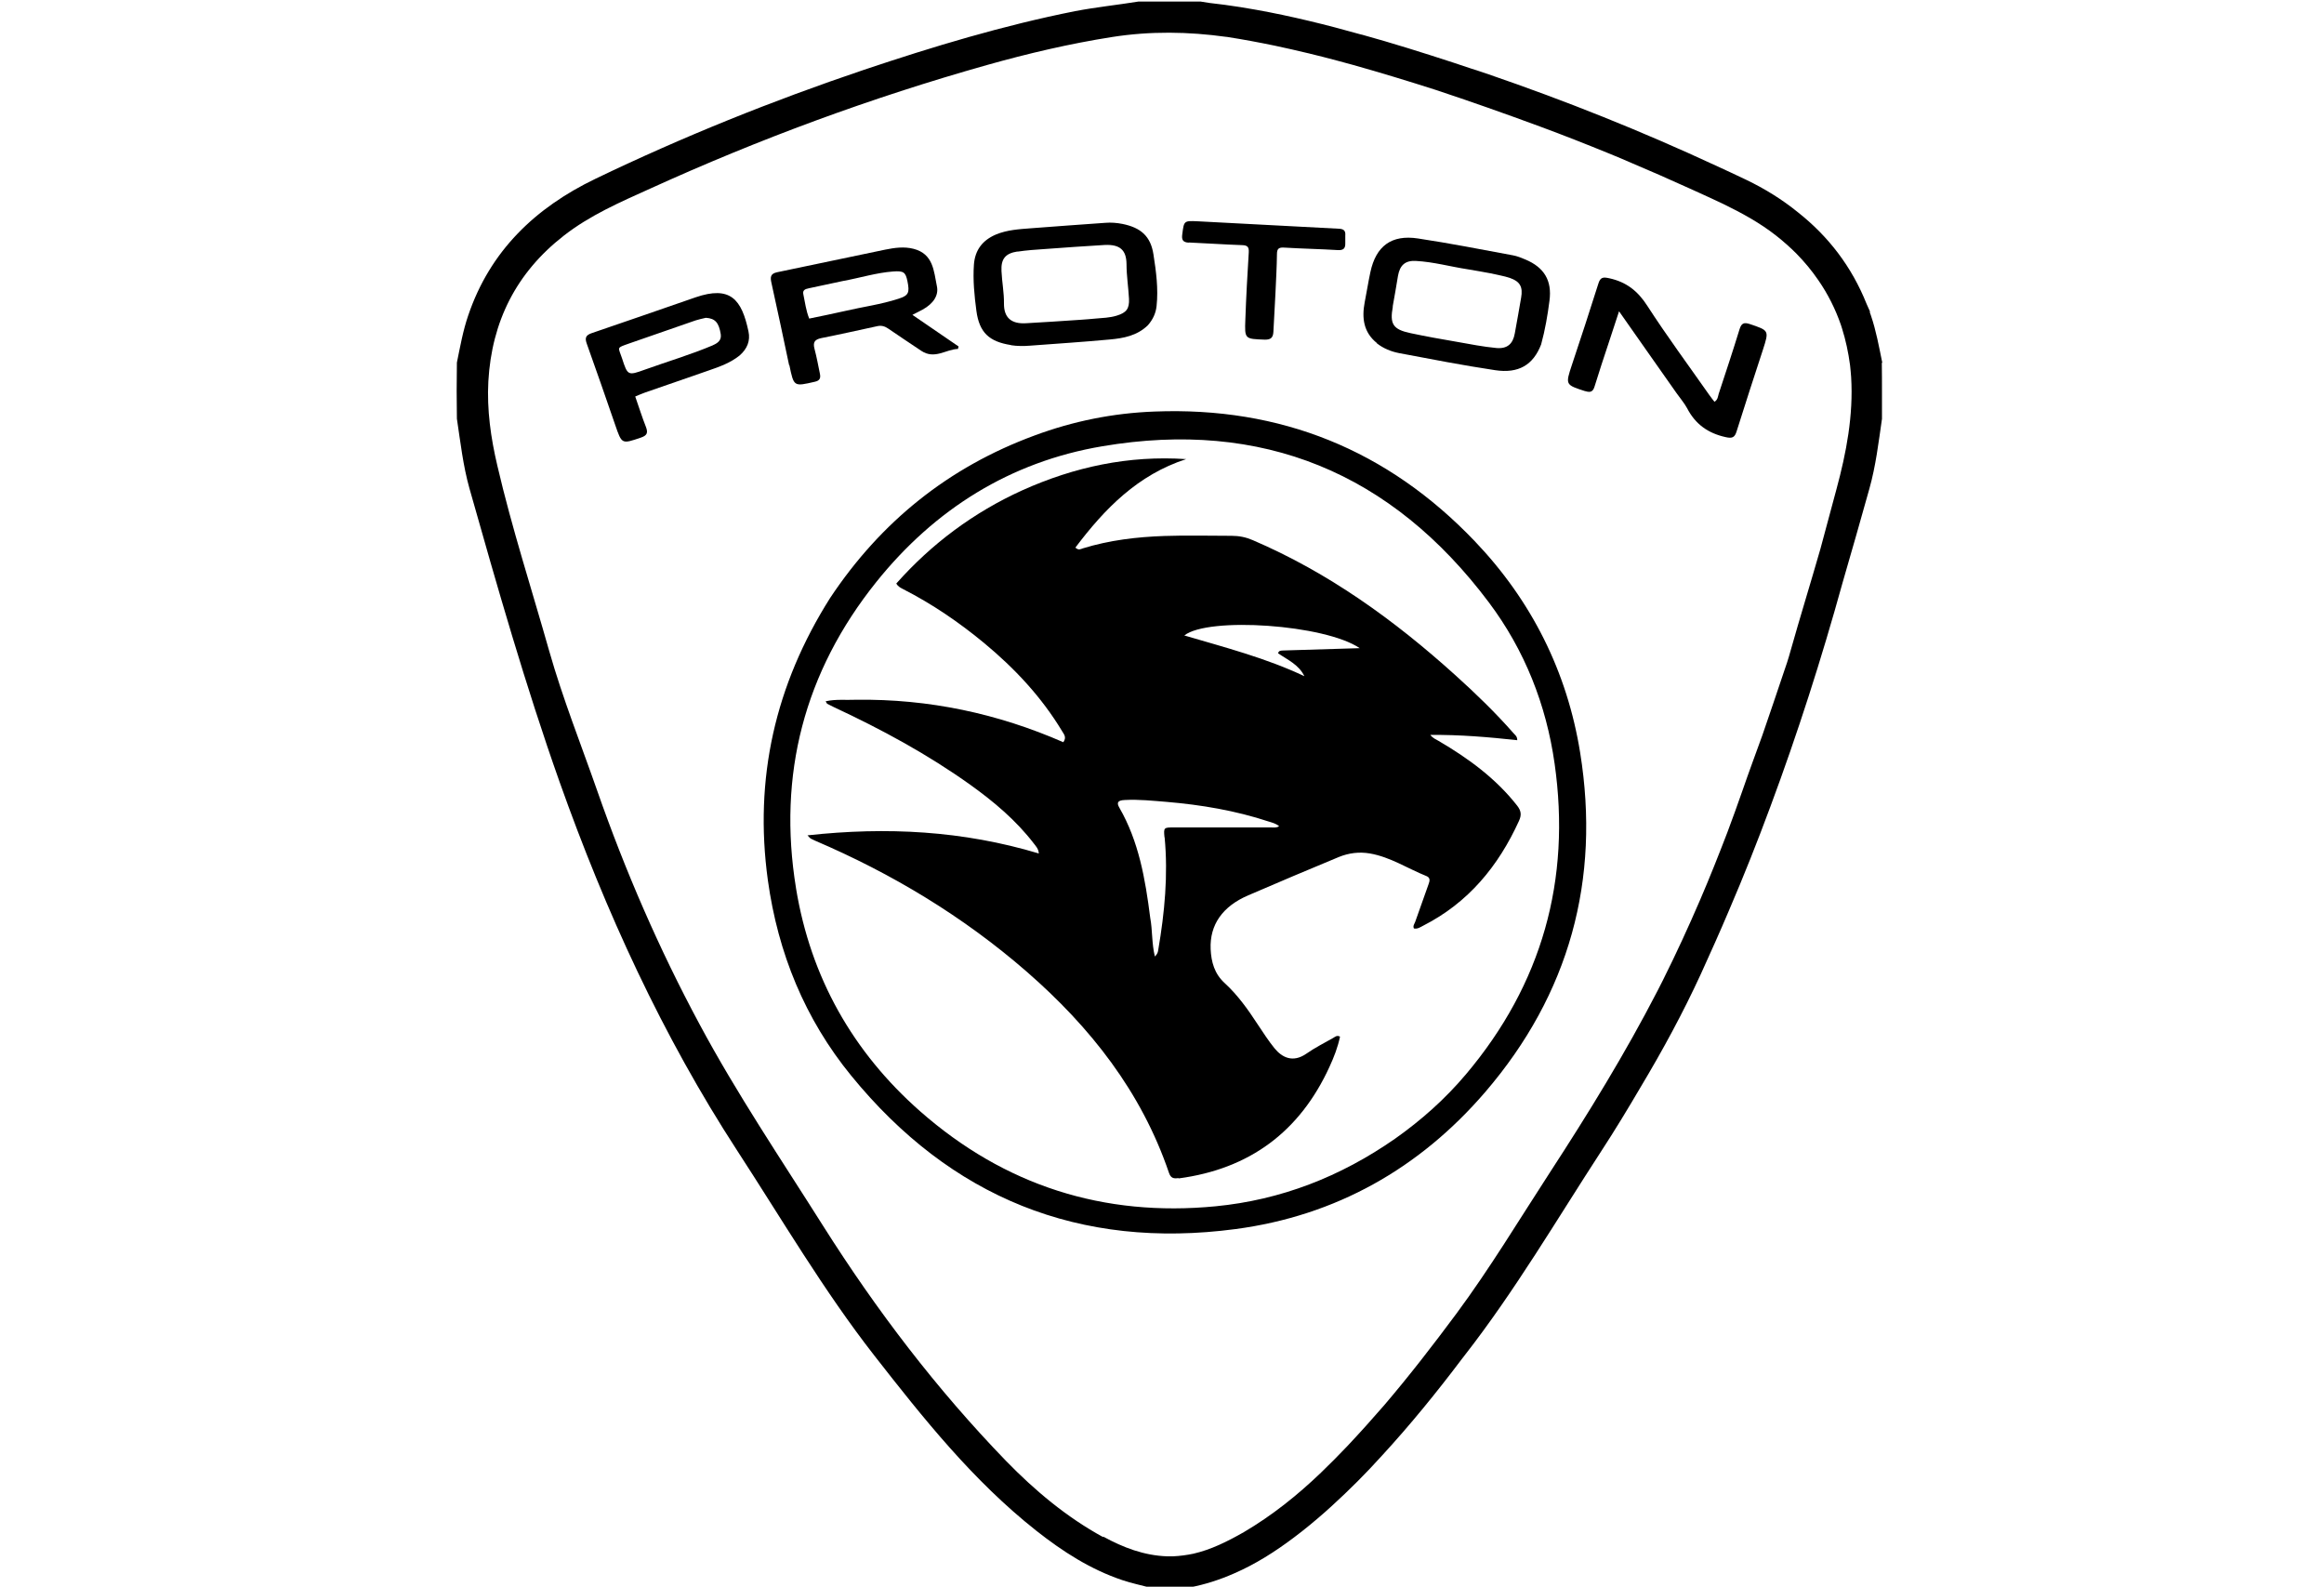 <?xml version="1.0" encoding="UTF-8"?> <svg xmlns="http://www.w3.org/2000/svg" id="Layer_1" version="1.1" viewBox="0 0 1500 1024"><path d="M797.5,793.2c64.7-8.6,118.7-39.1,161.1-88.4,54.3-63.2,74.5-136.9,61.3-219-8.4-52.3-31.4-98.2-68.1-136.6-56.2-58.8-125.2-86.8-206.7-83.6-26.7,1-52.5,6.2-77.5,15.5-55.3,20.4-99,55.5-131.8,104.8-35.5,56.1-49.2,116.6-40.2,182.1,6.5,47,23.9,89.6,53.8,126.2,64.2,78.7,147.3,112.4,248.1,99ZM513.8,573.3c-12-73.2,5.3-139.7,51.8-197.7,37.7-47,86.5-77.6,145.9-87.6,103.2-17.5,186.7,17.1,249.5,100.8,23.1,30.8,37,66,42.4,104,10.7,75.1-8.1,142.3-57.2,200.5-13.4,15.9-28.8,29.6-45.8,41.6-35.3,24.6-73.7,39.5-115.8,43.6-72.2,7-136.1-13.3-190.7-61.3-43.6-38.4-70.7-86.6-80.1-143.8Z"></path><path d="M888.6,221.5c4.3,3.4,9.3,5.4,14.5,6.4,20.6,3.9,41.2,7.9,61.9,11,15.2,2.3,24.6-3.4,29.7-16.6,2.6-9.5,4.2-18.9,5.4-28.3,1.7-12.9-3.4-21.4-15.5-26.5-2.6-1.1-5.3-2.2-8-2.7-20.4-3.8-40.9-7.8-61.4-10.9-17.1-2.6-27.1,4.9-30.7,21.7-1.4,6.5-2.4,13.1-3.7,19.6-1.9,10.1-.7,19.3,7.9,26.2ZM898.9,197.8c1.2-6.5,2.3-13.1,3.4-19.7,1.2-6.9,4.6-10.1,11.6-9.7,11.3.6,22.3,3.7,33.5,5.4,4.9.8,9.8,1.7,14.7,2.6,4.7,1.1,8.7,1.7,12.5,3,6.6,2.3,8.4,5.9,7.2,12.7-1.3,7.7-2.7,15.4-4.1,23.1-1.2,6.7-4.8,10-11.8,9.4-8.6-.8-17.1-2.5-25.6-4-10-1.7-20-3.5-29.9-5.6-11.4-2.4-13.5-5.9-11.4-17.2Z"></path><path d="M652.6,222.8c4,.6,8,.6,12,.3,17.3-1.3,34.5-2.4,51.7-4,8.8-.8,17.6-2.4,24.6-9.2,3.3-3.8,5.1-7.8,5.6-12.4,1.2-11.2-.3-22.3-2-33.2-1.8-11.9-8.2-17.4-20.1-19.8-3.6-.7-7.3-1-10.9-.7-15.9,1.1-31.9,2.3-47.8,3.5-7.8.6-15.6,1-23,4.1-8.6,3.7-13.4,10-14.1,19.4-.7,10,.3,20,1.6,29.8,1.9,14.1,8.3,19.9,22.3,22.1ZM656.7,162.4c5.9-.9,11.9-1.3,17.9-1.7,12.8-.9,25.6-1.9,38.3-2.6,10-.5,14.1,3.3,14.2,12.3,0,7.5,1.2,14.9,1.6,22.4.3,6.5-1.7,9-7.9,10.9-4.5,1.4-9.2,1.5-13.8,1.9-3.3.3-6.6.6-9.9.8-12.2.8-23.5,1.6-34.8,2.2-9.7.6-14.4-3.7-14.3-12.8.1-6.9-1.3-13.9-1.6-20.9-.4-7.8,2.5-11.4,10.3-12.6Z"></path><path d="M509.5,235.7c2.9,13.9,2.8,13.8,16.3,10.7,3.3-.7,4-2.3,3.4-5.2-1.1-5.4-2.1-10.8-3.5-16.1-1.1-4.2.1-6,4.4-6.9,12.1-2.4,24.1-5.1,36.1-7.7,2.6-.6,4.8,0,7,1.5,7,4.8,14.1,9.5,21.4,14.4,8.7,5.8,15.9-1,23.7-1.2.1-.5.3-1,.4-1.6-9.7-6.6-19.4-13.3-29.8-20.4,2.9-1.5,4.8-2.4,6.6-3.4,6.9-3.8,10.5-9.2,9.2-15.1-2-9.8-2.3-20.8-15-24.1-6.2-1.6-12.3-.7-18.3.5-23.3,4.8-46.5,9.8-69.8,14.6-4.4.9-4.5,3.2-3.7,6.8,3.9,17.7,7.7,35.4,11.4,53.1ZM521.8,186.1c7.3-1.5,14.6-3.1,22-4.7,11.5-2.1,21.8-5.4,32.7-6.2,6.8-.5,8,.5,9.2,6.3,1.5,7.4.8,9.2-5.8,11.3-11.3,3.7-23,5.2-34.5,7.9-7.6,1.7-15.2,3.3-23.1,4.9-2.1-5.2-2.7-10.5-3.8-15.7-.6-2.6,1.2-3.4,3.4-3.8Z"></path><path d="M1023.2,252.4c3.6,1.2,5.1.2,6.1-3.3,2.8-9.2,5.9-18.4,8.9-27.5,2.1-6.5,4.3-13,6.8-20.7,12.8,18.2,24.8,35.4,37.1,52.8,2.4,3.4,5,6.4,6.8,9.7,5.3,10.3,13.5,16.2,24.9,18.7,4.3,1,5.9.2,7.1-3.8,5.5-17.6,11.3-35.2,17-52.7,4-12.4,3.9-12.3-8.6-16.5-3.7-1.2-5.3-.5-6.5,3.3-4.3,14-8.9,27.9-13.5,41.8-.5,1.7-.5,3.7-2.7,5.1-1.2-1.5-2.4-3-3.5-4.6-13.4-19.1-27.3-37.9-39.9-57.4-6.1-9.5-13.5-15.3-24.4-17.7-4.1-.9-5.9-.8-7.2,3.6-5.5,17.5-11.2,34.8-17,52.2-4.3,13-4.3,12.9,8.7,17.1Z"></path><path d="M448.9,191.9c-22.3,7.7-44.6,15.5-67,23.1-4,1.4-4.5,3.2-3.1,7,6.2,17.4,12.3,34.8,18.3,52.3,4.3,12.5,4.2,12.3,16.6,8.1,4.1-1.4,4.6-3.2,3.2-6.9-2.5-6.3-4.5-12.8-6.9-19.6,2.4-1,4.4-1.9,6.4-2.6,13.7-4.8,27.4-9.4,41-14.2,6.9-2.4,13.9-4.8,20-9.7,4.9-4.3,7-9.5,5.7-15.5-4.4-20.8-11.7-29.7-34.2-22ZM460.2,222.8c-14.4,6.1-29.4,10.5-44.1,15.8-10.8,3.9-11,3.8-14.6-7.3-2.5-7.6-3.9-6.6,4.5-9.6,14.3-5,28.6-9.9,42.9-14.9,2.2-.7,4.5-1.2,6.7-1.7,6.1.4,8.4,3.2,9.6,10.6.6,4-2.1,5.8-5.1,7.1Z"></path><path d="M767.3,156.5c11.5.5,22.9,1.3,34.4,1.7,3.5.1,4.5,1.2,4.3,4.7-.9,14.4-1.7,28.9-2.2,43.3-.5,12.7-.4,12.5,12.5,13,4,.1,5.4-1.4,5.6-5,.4-8,.9-15.9,1.3-24.4.4-9,.9-17.4,1-25.9,0-3.8,1.6-4.3,4.9-4.1,11.5.7,22.9.9,34.4,1.6,3.5.2,4.9-1,4.8-4.4,0-1.7,0-3.3,0-5,.3-3.2-1.1-4.3-4.3-4.4-30.4-1.5-60.8-3.3-91.2-4.8-8.7-.4-8.6-.2-9.7,8.3-.5,3.5.2,5.3,4.2,5.5Z"></path><path d="M760.8,760.5c45.7-6.1,78.1-30.1,97.3-72,2.9-6.3,5.4-12.7,6.8-19.5-2.1-1.1-3.2.2-4.5.9-5.8,3.3-11.8,6.3-17.2,10.1-8.8,6.1-15.8,2.4-20.6-3.5-4-4.9-7.4-10.3-10.9-15.5-6.2-9.5-12.8-18.8-21.2-26.5-6.7-6.1-8.7-13.7-9.1-21.9-.7-15.8,7.7-27.7,24.3-34.8,19.4-8.4,38.9-16.6,58.4-24.7,6.4-2.6,13.1-3.5,20.1-2.3,13.2,2.3,24.3,9.7,36.5,14.6,2.5,1,2.2,3,1.4,5.1-2.9,8.1-5.8,16.3-8.7,24.5-.5,1.3-1.6,2.6-.8,4.2,2.4.5,4.2-.9,6-1.8,29.1-14.8,48.5-38.4,61.8-67.6,1.8-3.9,1.4-6.6-1.2-9.9-13.8-17.6-31.5-30.5-50.6-41.7-1.7-1-3.7-1.7-5.4-3.9,19.2-.2,37.6,1.4,56.1,3.4,0-2.6-1.5-3.4-2.4-4.5-11.7-13.3-24.4-25.6-37.5-37.4-39.3-35.5-81.8-66.2-130.8-87.2-4.4-1.9-8.8-2.8-13.6-2.8-14.5,0-29-.4-43.4.1-17.8.6-35.5,2.7-52.7,8-1.3.4-2.7,1.5-4.8-.5,18.9-25.1,40.3-47,71.5-57.1-37.1-2.5-72.1,5-105.7,20.1-31.5,14.3-58.6,34.5-81.4,60.2,1.4,2.3,3,2.8,4.4,3.6,18.8,9.6,36.1,21.4,52.3,34.8,19.8,16.4,37.1,34.9,50.4,57,1.1,1.9,3,3.8.7,7-42.3-18.5-86.7-28-133.6-27.4-6.8.3-13.2-.5-19.8,1,.7,1.1.8,1.5,1,1.6,1.5.8,2.9,1.5,4.4,2.2,30.7,14.3,60.4,30.4,88,50.1,15.2,10.9,29.5,22.9,41,37.9,1.3,1.7,3,3.4,3.2,6.4-49-14.7-98.2-17.3-149.3-11.7,1.4,1.5,1.7,1.9,2.1,2.1.9.5,1.8.9,2.7,1.3,49.8,21.3,95.8,49,136.7,84.6,41.1,35.8,74,77.5,91.8,129.8,1.1,3.2,2.7,3.9,6,3.4ZM877.6,418.3c-16.4.5-32.9,1-49.3,1.5-1.8.1-2.8,0-3.4,1.8,6.1,4.2,13.4,7.3,17,14.8-24.7-11.7-51-18.5-77.5-26.3,15.5-12.2,90.8-7.1,113.2,8.2ZM751.7,540.4c2.3,24.4,0,48.5-4.1,72.5-.2,1.3-.4,2.7-2.2,4.4-2.1-8.6-1.5-17-3-25-3.2-25.2-7.4-49.3-19.9-71-2-3.4-1-4.8,3.5-5,9-.5,18,.5,26.9,1.2,22.4,1.9,44.5,5.6,66,12.7,2.2.7,4.5,1.2,6.7,3-1.8,1.2-3.6.8-5.3.8-20.8,0-41.7,0-62.5,0-6.6,0-6.8,0-6.2,6.3Z"></path><path d="M1214.9,234.1c-2.2-10.8-4-20.7-7.3-30.4-.2-.6-.4-1.3-.7-1.9v-.9c-.7-1.6-1.4-3.1-2.1-4.7-9.7-24.3-24.8-43.7-44.1-59-10.3-8.4-21.6-15.4-33.7-21.2-6.5-3.1-13.1-6.2-19.7-9.2-47.8-22.2-96.6-41.7-146.4-58.8-2.7-.9-5.3-1.8-8-2.7-.3-.1-.6-.2-1-.3-.7-.2-1.5-.5-2.2-.7-3.9-1.3-7.8-2.6-11.7-3.9-19.6-6.4-39.3-12.6-59.2-18.1,0,0-.1,0-.2,0-22.4-6.3-45-11.9-67.9-16,0,0,0,0,0,0-6.7-1.2-13.5-2.3-20.3-3.2-3.2-.4-6.4-.8-9.8-1.2-1.9-.3-3.8-.6-5.7-.9h-20c-6.8,0-13.5,0-20.1,0-13.6,2.2-27.3,3.6-40.9,6.2-46.3,9.2-91.4,22.8-136.1,37.8-59.3,20-117.2,43.3-173.5,70.4-38.7,18.6-68,46.5-82.1,88.2-3.3,9.6-5.1,19.6-7.3,30.4-.2,12.5-.2,24.2,0,36.2,2.3,15.3,4,30.4,8.1,45,18,63.6,36.1,127.1,58.2,189.5,29.7,83.6,66.3,163.6,114.7,238,28.9,44.4,55.7,90.2,88.4,132.1,31.7,40.6,63.8,80.9,104.6,113.1,17,13.4,35,25,55.6,31.9,6,2,12.2,3.3,18.7,5,4,0,7.8,0,11.7,0h0s11.5,0,11.5,0c.4-.1.9-.2,1.3-.3,10.1-1.9,19.6-5,28.7-9,13.9-6,26.6-14.1,38.7-23.2,7.1-5.3,13.8-10.9,20.4-16.7,0,0,.2-.1.2-.2,1.3-1.2,2.6-2.4,3.9-3.5,11.3-10.3,22.1-21.1,32.3-32.4,18.3-19.9,35.3-40.8,51.6-62.4.6-.7,1.2-1.5,1.7-2.2,32.7-41.9,59.5-87.7,88.4-132.1,8.8-13.5,17.1-27.2,25.2-41,14.2-23.7,27.4-48,39-73.2,6.2-13.6,12.3-27.2,18.1-40.9,9.5-22.1,18.4-44.5,26.8-67.2,17.6-47.3,33-95.4,46.5-144.2.1-.5.3-.9.4-1.4,5.8-19.8,11.4-39.7,17-59.6,4.1-14.6,5.9-29.7,8.1-45,0-5.9,0-11.8,0-17.6s0-12.2-.1-18.6ZM712,992c-23.6-12.9-44-30-62.7-49.2-44.8-46.3-83.6-97.2-118-151.6-27.2-43.1-55.8-85.4-79.9-130.4-26-48.4-47.8-98.6-65.9-150.4-10.5-30-22.3-59.6-31-90.2-11.3-39.9-24.1-79.3-33.5-119.7-4.2-17.8-6.8-36-5.8-54.4,2.2-38.6,18-70.1,48.7-94,16.9-13.2,36.3-21.6,55.6-30.3,70.5-32.1,142.9-58.8,217.4-79.8,26.6-7.5,53.5-13.8,80.8-18.1,24.8-3.9,49.4-3.5,73.8-.1.3,0,.6,0,.9.1,10.2,1.6,20.4,3.5,30.5,5.6,7.2,1.5,14.4,3.2,21.6,4.9.3,0,.5.1.8.2,2.8.7,5.7,1.4,8.5,2.1,6.5,1.7,13,3.4,19.5,5.2,17.8,5,35.5,10.4,53,16,22.7,7.5,45.3,15.5,67.8,23.8,14.9,5.5,29.6,11.3,44.3,17.3,3.9,1.6,7.8,3.2,11.7,4.9.3.1.6.2.9.4,13.3,5.6,26.5,11.4,39.7,17.4,2.1,1,4.3,1.9,6.4,2.9,5,2.3,10.1,4.6,15.1,7,11.9,5.8,23.5,12.1,34.1,20.4,4.7,3.7,9.1,7.6,13.1,11.6,5.1,5.2,9.9,10.9,14.2,17.2,6.3,9.1,11.1,18.8,14.6,28.9.2.7.5,1.5.7,2.2,0,0,0,0,0,0,2.4,7.6,4.1,15.5,5.2,23.8.3,2.5.5,5.1.7,7.7,1.5,24.7-3.1,48.8-9.5,72.4-3.5,12.8-6.9,25.5-10.3,38.3-6.3,22-13.1,43.9-19.3,65.9-.7,2.6-1.5,5.2-2.3,7.7-.6,1.9-1.2,3.7-1.9,5.6-4.6,13.8-9.3,27.5-14,41.2-4.3,11.9-8.7,23.7-12.8,35.6-3.2,9.1-6.4,18.1-9.8,27.1-5.6,14.6-11.4,29.2-17.6,43.6-7.5,17.4-15.4,34.6-23.9,51.6-1.2,2.3-2.3,4.6-3.5,6.9-20.9,40.5-44.7,79.2-69.5,117.3-19.9,30.6-38.7,61.9-60.4,91.2-15,20.2-30.3,40-46.6,59.1-7.8,9-15.8,17.9-24,26.6-5.5,5.8-11.1,11.4-16.8,16.9-15.2,14.6-31.6,27.7-49.8,38.4-10.7,6.1-21.2,11.3-32.5,13.9-4.3.9-8.7,1.5-13.2,1.7-.3,0-.7,0-1,0-.9,0-1.9,0-2.8,0-14.9-.5-28.4-5.7-41.2-12.7Z"></path></svg> 